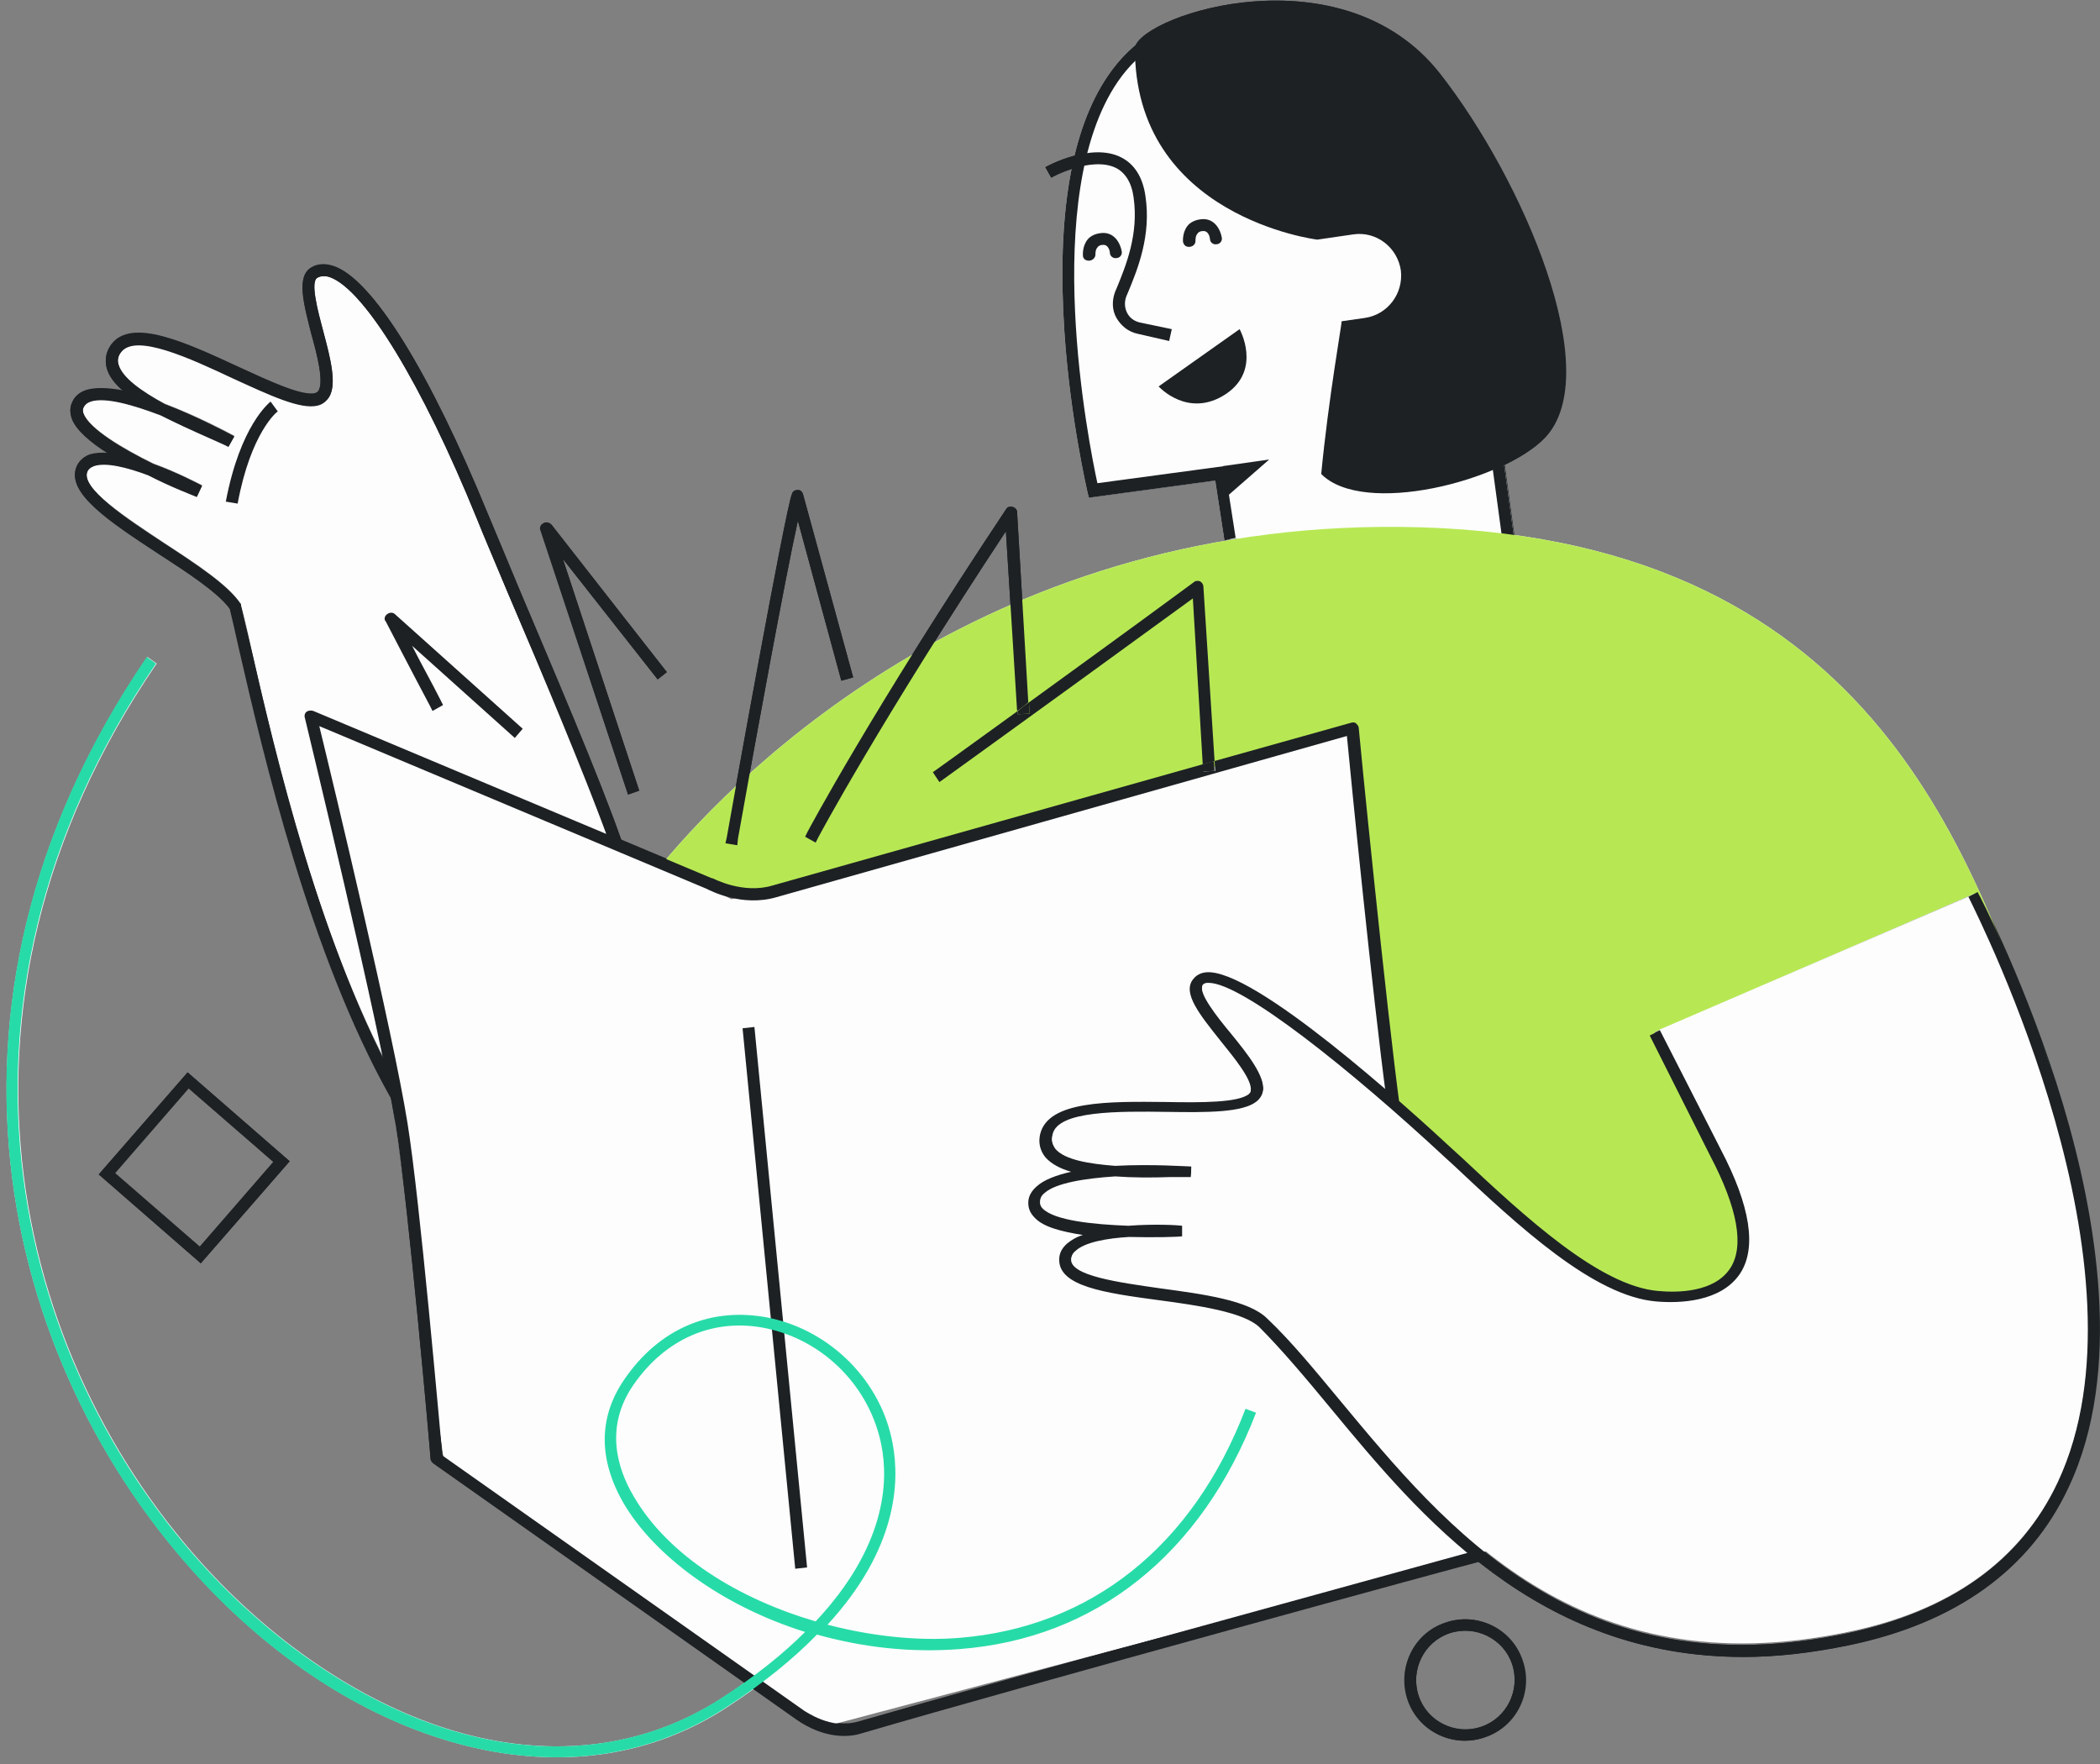 <?xml version="1.0" encoding="utf-8"?>
<!-- Generator: Adobe Illustrator 27.3.1, SVG Export Plug-In . SVG Version: 6.00 Build 0)  -->
<svg version="1.1" id="Ebene_1" xmlns="http://www.w3.org/2000/svg" xmlns:xlink="http://www.w3.org/1999/xlink" x="0px" y="0px"
	 viewBox="0 0 319 268" style="enable-background:new 0 0 319 268;" xml:space="preserve">
<rect x="0" y="0" width="319" height="268" fill="#808080" stroke="none"/>
<style type="text/css">
	.st0{fill:#1D2124;}
	.st1{fill:#FDFDFD;}
	.st2{fill:#B7E854;}
	.st3{fill:#27DBA8;}
</style>
<path class="st0" d="M186.1,82.1l-1.4-9.1l-19.2,2.6l-0.2-0.8c0-0.1-2.6-11-3.5-24.2c-1.2-17.8,1-30.9,6.6-39.1
	c3.6-5.3,8.7-8.5,15.1-9.3c10.5-1.4,19.3,0.5,26.1,5.6c5.4,4.1,12.2,12.5,14.4,29l0,0.4l6.1,44.5l-1.8,0.2l-6.1-44.9
	c-2.1-15.9-8.6-23.9-13.7-27.8c-6.4-4.9-14.7-6.7-24.8-5.3c-5.8,0.8-10.5,3.7-13.8,8.5c-11.9,17.4-4.4,55-3.1,61l19.3-2.6l1.7,10.9
	L186.1,82.1L186.1,82.1z"/>
<path class="st0" d="M185.9,70.8l7-1l-7.1,6.2L185.9,70.8z"/>
<path class="st1" d="M107.6,134.2c0,0,4.8,2.8,9.9,1.2l87.8-24.8c0,0,3.9,39.8,6.2,56.9c3.6,3.1,6.7,6,8.8,7.9
	c10.3,9.6,21.9,20.7,31.4,21.5c7.6,0.6,19.5-1.5,8.8-21.8l-9.2-18.3l48.5-21c0,0,7.9,14.9,13.3,34c-0.6-4-1.5-7.7-2.8-10.9
	c-10.8-25.8-23.7-76.7-94.5-78.8c-64.9-1.9-103.3,36.9-115.1,51L107.6,134.2L107.6,134.2z"/>
<path class="st0" d="M165.4,39.6c-0.5,0-0.9-0.3-0.9-0.8c0-0.1-0.1-1.4,0.7-2.4c0.3-0.4,1-0.9,2.1-1c2-0.2,2.9,1.6,3.1,2.8
	c0.1,0.5-0.3,1-0.8,1c-0.5,0.1-1-0.3-1-0.8c0-0.2-0.2-1.3-1.1-1.2c-0.4,0-0.7,0.2-0.8,0.4c-0.3,0.3-0.3,0.9-0.3,1.1
	C166.4,39.1,166,39.6,165.4,39.6C165.5,39.6,165.5,39.6,165.4,39.6L165.4,39.6z"/>
<path class="st0" d="M180.6,37.5c-0.5,0-0.8-0.3-0.9-0.8c0-0.1-0.1-1.4,0.7-2.4c0.3-0.4,1-0.9,2.1-1c2-0.2,2.9,1.6,3.1,2.8
	c0.1,0.5-0.3,1-0.8,1c-0.5,0.1-1-0.3-1-0.8c0-0.2-0.2-1.3-1.1-1.2c-0.4,0-0.7,0.2-0.8,0.4c-0.3,0.3-0.3,0.9-0.3,1.1
	C181.6,37,181.2,37.5,180.6,37.5C180.7,37.5,180.7,37.5,180.6,37.5L180.6,37.5z"/>
<path class="st0" d="M177.6,51.8l-4.8-1.1c-1.4-0.3-2.5-1.2-3.2-2.4c-0.7-1.2-0.7-2.7-0.2-4l0.3-0.7c1.3-3.2,3.3-8,2.5-13.6
	c-0.3-2.3-1.3-3.8-2.7-4.5c-3.7-1.8-9.8,1.4-9.8,1.5l-0.9-1.6c0.3-0.2,7-3.8,11.5-1.5c2,1,3.3,3,3.7,5.9c0.9,6-1.2,11.1-2.6,14.5
	l-0.3,0.7c-0.3,0.8-0.3,1.7,0.1,2.5c0.4,0.8,1.1,1.3,2,1.5l4.8,1.1L177.6,51.8L177.6,51.8z"/>
<path class="st0" d="M176,58.7l12.3-8.7c0,0,3.4,6.1-2,9.8C180.5,63.7,176,58.7,176,58.7L176,58.7z"/>
<path class="st0" d="M203.9,48.8l3.5-0.5c3.5-0.5,5.9-3.7,5.5-7.2c-0.5-3.5-3.7-6-7.2-5.5l-5.5,0.8c0,0-27.9-3.4-27.7-29.3
	c1.5-5,31.4-14.7,46.2,4c12.7,16.2,25.3,45.6,16,55.4c-6.3,6.6-27.5,12-33.9,5.5C201.8,60.5,203.9,48.8,203.9,48.8L203.9,48.8z"/>
<path class="st0" d="M59.4,166.7c-12.3-21.9-19.3-52-23-68.1c-0.5-2.3-1-4.4-1.4-6.1C33.1,90,28.5,87,24,84.1
	c-7.3-4.8-14.2-9.3-12.3-13.3c0.4-0.8,1.1-1.4,2-1.7c0.7-0.2,1.7-0.3,2.7-0.2c-2.7-1.7-4.9-3.6-5.5-5.3c-0.3-0.9-0.3-1.7,0.1-2.5
	c0.4-0.9,1.2-1.5,2.2-1.8c1.4-0.4,3.4-0.3,5.5,0.1c-1.3-1.1-2.2-2.3-2.5-3.5c-0.3-1.2-0.1-2.4,0.7-3.5c3.1-4.1,11.3-0.3,19.3,3.4
	c4.8,2.2,9.7,4.5,11.7,4c0.2-0.1,0.4-0.2,0.5-0.4c0.8-1.4-0.2-5.4-1.1-8.6c-1.2-4.7-2.3-8.8,0-10.1c1-0.6,2.2-0.6,3.4-0.2
	c5.9,2,14.6,16.1,23.4,37.6c1.1,2.6,2.8,6.7,4.8,11.5c5.1,12.1,12.2,28.6,15.6,38.4l-1.7,0.6c-3.4-9.7-10.4-26.2-15.6-38.3
	c-2-4.8-3.8-8.9-4.8-11.5c-8.3-20.4-17-34.7-22.3-36.6c-0.7-0.3-1.4-0.2-1.9,0.1c-1.1,0.6,0.1,5.1,0.9,8.1c1.1,4.1,2.1,8,0.9,10
	c-0.4,0.6-0.9,1.1-1.7,1.2c-2.6,0.7-7.4-1.6-12.9-4.1c-6.6-3.1-14.8-6.9-17-4c-0.5,0.6-0.6,1.3-0.4,1.9c0.5,2,3.6,4.1,7,6
	c5,1.9,9.6,4.4,10.6,4.9h0l-0.9,1.6c-0.5-0.3-1.5-0.7-2.8-1.3c-2.5-1.1-5.1-2.3-7.5-3.5c-4.2-1.6-8.4-2.8-10.6-2.1
	c-0.6,0.2-0.9,0.5-1.1,0.9c-0.1,0.2-0.2,0.5,0,1c0.9,2.3,5.9,5.3,10.6,7.6c3.6,1.3,6.8,3,7.4,3.3l-0.8,1.7c-0.7-0.3-3.9-1.5-7.4-3.3
	c-3.2-1.2-6.4-2-8.2-1.4c-0.5,0.2-0.8,0.4-1,0.8c-1.2,2.5,5.9,7.2,11.7,11c4.9,3.2,9.6,6.3,11.5,9.1l0.1,0.1l0,0.2
	c0.4,1.8,0.9,3.9,1.5,6.3c3.7,16,10.6,45.9,22.8,67.6L59.4,166.7L59.4,166.7z"/>
<path class="st0" d="M36.1,76.5l-1.8-0.3c2.2-11.6,6.6-15,6.8-15.2l1.1,1.5C42.1,62.5,38.1,65.7,36.1,76.5L36.1,76.5z"/>
<path class="st0" d="M114.6,156l-1.8,0.2l8,82.1l1.8-0.2L114.6,156z"/>
<path class="st0" d="M223.6,235.6c-7.9,2.2-70.4,19.3-93.2,25.9c-4.2,1.2-8.1-1.7-8.2-1.7l-55-38.8c-0.4-4.2-3.4-38.7-5.3-50.5
	c-2.2-13.8-11.3-51.7-13.4-60.3l58.8,24.7c0.6,0.3,5.4,2.8,10.6,1.3l86.7-24.5c0.6,6.4,3.9,39.4,6,55.1l2.1,1.7
	c-2.2-16.2-6.3-57.6-6.3-58c0-0.3-0.2-0.5-0.4-0.7c-0.2-0.2-0.5-0.2-0.8-0.1l-20.7,5.8l0.1,1.5l-1.8,0.1l-0.1-1.1l-65.3,18.4
	c-4.6,1.4-9.1-1.1-9.2-1.1c0,0-0.1,0-0.1,0l-60.5-25.4c-0.3-0.1-0.7-0.1-1,0.1c-0.3,0.2-0.4,0.6-0.3,0.9
	c0.1,0.5,11.3,46.5,13.8,61.9c2,12.4,5.3,50.3,5.3,50.7c0,0.3,0.2,0.5,0.4,0.7l55.3,39c0.2,0.1,3.2,2.4,7.1,2.4
	c0.9,0,1.8-0.1,2.7-0.4c24.2-7.1,93.3-26,94-26.1c0.3-0.1,0.5-0.2,0.6-0.5l-2-1.7C223.5,235.2,223.6,235.5,223.6,235.6L223.6,235.6z
	"/>
<path class="st0" d="M182.8,89.1c0-0.3-0.2-0.6-0.5-0.8c-0.3-0.1-0.7-0.1-0.9,0.1c-11,8.1-19.2,14-25.1,18.3l0.1,1.7l-1.8,0.1l0-0.5
	c-9.1,6.6-12.2,8.8-12.2,8.8l-0.7,0.5l1,1.5l0.7-0.5c0.1-0.1,8.4-6,37.8-27.4l1.5,25.2l1.8-0.5L182.8,89.1L182.8,89.1z"/>
<path class="st0" d="M184.5,117.1l-0.1-1.5l-1.8,0.5l0.1,1.1L184.5,117.1z"/>
<path class="st0" d="M154.5,77.8c0-0.4-0.3-0.7-0.7-0.8c-0.4-0.1-0.8,0-1,0.4c-20.3,30.5-30,48.7-30.1,48.9l-0.4,0.8l1.6,0.9
	l0.4-0.8c0.1-0.2,9.3-17.4,28.5-46.5l1.7,27.3c0.6-0.4,1.1-0.8,1.7-1.3L154.5,77.8L154.5,77.8z"/>
<path class="st0" d="M156.4,108.4l-0.1-1.7c-0.6,0.4-1.2,0.9-1.7,1.3l0,0.5L156.4,108.4z"/>
<path class="st0" d="M95.4,120.7l1.7-0.6L85.5,84.9l14.4,18.3l1.4-1.1L83.8,79.7c-0.3-0.3-0.8-0.5-1.2-0.2c-0.4,0.2-0.6,0.7-0.4,1.1
	L95.4,120.7L95.4,120.7z"/>
<path class="st0" d="M65.3,107.2l0.4,0.8l1.6-0.9l-0.4-0.8c-1.2-2.4-3-5.6-4.3-8.2l15.6,14l1.2-1.4L60,93.3c-0.3-0.3-0.8-0.3-1.2,0
	c-0.3,0.3-0.5,0.8-0.2,1.1C58.6,94.4,62.9,102.5,65.3,107.2L65.3,107.2z"/>
<path class="st0" d="M112.1,127.4c2.9-16.3,7.2-39.7,9.1-48.3l6.6,24.3l1.8-0.5L122,75.1c-0.1-0.4-0.4-0.7-0.8-0.7
	c-0.4,0-0.8,0.2-0.9,0.6c-1,2.4-9,47-9.9,52.1l-0.2,0.9l1.8,0.3L112.1,127.4L112.1,127.4z"/>
<path class="st0" d="M264.9,251.7c-31.4,0-49.2-21.5-62.6-37.7c-3.8-4.6-7.5-9-10.9-12.4c-2.4-2.3-9.3-3.3-15.3-4.1
	c-8.2-1.1-15.2-2.1-15.1-6.2c0-0.9,0.4-1.7,1.2-2.4c0.6-0.5,1.4-1,2.4-1.3c-3.2-0.5-6-1.2-7.3-2.6c-0.7-0.7-1-1.4-1-2.3
	c0-1,0.5-1.8,1.3-2.5c1.1-1,3-1.7,5.2-2.2c-1.7-0.5-3-1.2-3.9-2.2c-0.8-1-1.1-2.2-0.8-3.5c1.2-5.1,10.3-5,19.2-4.9
	c5.3,0.1,10.9,0.1,12.5-1.2c0.2-0.2,0.3-0.3,0.3-0.6c0.2-1.6-2.5-4.9-4.6-7.5c-3.1-3.9-5.8-7.2-4.2-9.3c0.3-0.4,0.9-1,2-1.1
	c7.2-0.7,30.7,20.6,37.7,27.1l1.1,1c9.8,9.2,21,19.5,29.8,20.3c3.1,0.3,8.6,0.2,11-3.4c2.2-3.3,1.2-9.1-3-17.1l-9.2-18.3l1.6-0.8
	l9.2,18.3c4.5,8.6,5.5,15,2.9,18.9c-2.8,4.3-9.1,4.5-12.7,4.2c-9.5-0.8-20.9-11.4-30.9-20.8l-1.1-1c-14.3-13.4-30.9-26.6-36-26.6
	c-0.1,0-0.2,0-0.2,0c-0.5,0-0.6,0.2-0.7,0.3c-0.7,1,2.2,4.7,4.2,7.1c2.7,3.3,5.2,6.5,5,8.8c-0.1,0.7-0.4,1.4-1,1.8
	c-2.1,1.7-7.5,1.6-13.6,1.6c-7.4-0.1-16.5-0.2-17.4,3.4c-0.2,0.8,0,1.4,0.4,2c1.4,1.7,5.2,2.3,9.1,2.6c5.6-0.3,11,0.1,11.6,0.1
	c0,0,0,0,0,0l-0.1,1.8c-0.6,0-1.7,0-3.1,0c-2.8,0-5.7,0.1-8.4-0.1c-4.5,0.2-8.9,0.9-10.7,2.5c-0.4,0.4-0.7,0.8-0.7,1.3
	c0,0.2,0,0.5,0.4,0.9c1.8,1.8,7.6,2.4,13,2.6c3.9-0.3,7.5-0.1,8.2,0v1.8c-0.8,0-4.2,0.2-8.2,0.1c-3.4,0.2-6.7,0.9-8.1,2.1
	c-0.4,0.3-0.6,0.7-0.6,1.1c-0.1,2.5,7.2,3.5,13.5,4.4c6.6,0.9,13.5,1.8,16.3,4.6c3.6,3.4,7.2,7.8,11.1,12.5
	c16.2,19.5,36.3,43.9,77,35.3c15.6-3.3,26.4-11,31.9-22.8c15.5-33-13.4-88.3-13.7-88.9l1.6-0.9c0.1,0.1,7.5,14.3,12.9,32.3
	c5,16.8,9.2,40.5,0.8,58.2c-5.8,12.4-17,20.5-33.2,23.9C275.2,251.1,269.8,251.7,264.9,251.7L264.9,251.7z"/>
<path class="st1" d="M22.4,99.8l1.4,1c-36,52.7-21.1,108.2,9.8,139.8c11.3,11.5,24.7,19.7,37.8,23c14,3.5,27.2,1.5,38.2-5.6
	c5.3-3.4,9.5-6.8,12.8-10.1c-12.8-4-23-11.7-27.6-19.6c-3.8-6.6-3.8-13,0.1-18.7c5.3-7.8,13.3-11.2,22.1-9.4c9.4,2,17,9.7,18.7,19.1
	c1.1,5.8,0.7,16-9.9,27.5c6.9,1.8,13.9,2.5,20,2c20-1.6,35.5-13.9,43.5-34.8l1.6,0.6c-8.3,21.5-24.3,34.3-45,35.9
	c-7.6,0.6-14.9-0.3-21.7-2.2c-3.5,3.6-8,7.3-13.7,11c-11.4,7.5-25.1,9.5-39.6,5.9c-13.6-3.4-27-11.5-38.6-23.4
	C1,209.7-14.3,153.4,22.4,99.8L22.4,99.8z M123.9,246.3c10.6-11.3,11.1-21.1,10-26.7c-1.7-8.8-8.6-15.9-17.4-17.8
	c-8-1.7-15.4,1.5-20.3,8.6c-4.4,6.4-2.4,12.7,0,16.8C101.5,236.4,112.4,242.9,123.9,246.3z"/>
<path class="st0" d="M219.6,246.5c4.8-1.7,10.1,0.9,11.7,5.7c1.7,4.8-0.9,10.1-5.7,11.7c-4.8,1.7-10.1-0.9-11.7-5.7
	C212.2,253.4,214.8,248.1,219.6,246.5z M225,262.3c3.9-1.3,6-5.6,4.7-9.5c-1.3-3.9-5.6-6-9.5-4.7c-3.9,1.3-6,5.6-4.7,9.5
	C216.8,261.5,221.1,263.6,225,262.3z"/>
<path class="st0" d="M28.5,162.9L44,176.4l-13.5,15.5L15,178.4L28.5,162.9z M41.6,176.5l-12.9-11.2l-11.2,12.9l12.9,11.2L41.6,176.5
	z"/>
<path class="st1" d="M38.1,98.2c-0.5-2.4-1-4.5-1.5-6.3l0-0.2l-0.1-0.1c-1.9-2.8-6.6-5.9-11.5-9.1c-5.7-3.8-12.9-8.4-11.7-11
	c0.2-0.4,0.5-0.6,1-0.8c1.8-0.6,5,0.2,8.2,1.4c3.5,1.7,6.6,3,7.4,3.3l0.8-1.7c-0.6-0.3-3.8-2-7.4-3.3c-4.7-2.3-9.7-5.3-10.6-7.6
	c-0.2-0.5-0.1-0.8,0-1c0.2-0.4,0.6-0.7,1.1-0.9c2.2-0.7,6.4,0.5,10.6,2.1c2.3,1.2,4.9,2.4,7.5,3.5c1.3,0.5,2.3,1,2.8,1.3l0.9-1.6
	c0,0,0,0,0,0c-0.9-0.5-5.6-3-10.6-4.9c-3.4-1.8-6.4-3.9-7-6c-0.2-0.7,0-1.3,0.4-1.9c2.2-2.9,10.4,0.9,17,4
	c5.5,2.6,10.3,4.8,12.9,4.1c0.7-0.2,1.3-0.6,1.7-1.2c1.2-2,0.2-5.9-0.9-10c-0.8-3-2-7.5-0.9-8.1c0.5-0.3,1.2-0.3,1.9-0.1
	c5.2,1.8,14,16.2,22.3,36.6c1.1,2.6,2.8,6.7,4.8,11.5c4.9,11.5,11.4,27,15,36.8l18.9,9.6l94.5-26.6l22.6,125l-103,27.3l-57.8-40.6
	l-8.6-60C47.8,140.6,41.5,113.3,38.1,98.2L38.1,98.2z"/>
<path class="st1" d="M186,82.1l-1.4-9.1l-19.2,2.6l-0.2-0.8c0-0.1-2.6-11-3.5-24.2c-1.2-17.8,1-30.9,6.6-39.1
	c3.6-5.3,8.7-8.5,15.1-9.3c10.5-1.4,19.3,0.5,26.1,5.6c5.4,4.1,12.2,12.5,14.4,29l0,0.4l6.1,44.5l-1.8,0.2l-40.5-0.1L186,82.1
	L186,82.1z"/>
<path class="st0" d="M186,82.1l-1.4-9.1l-19.2,2.6l-0.2-0.8c0-0.1-2.6-11-3.5-24.2c-1.2-17.8,1-30.9,6.6-39.1
	c3.6-5.3,8.7-8.5,15.1-9.3c10.5-1.4,19.3,0.5,26.1,5.6c5.4,4.1,12.2,12.5,14.4,29l0,0.4l6.1,44.5l-1.8,0.2l-6.1-44.9
	c-2.1-15.9-8.6-23.9-13.7-27.8c-6.4-4.9-14.7-6.7-24.8-5.3c-5.8,0.8-10.5,3.7-13.8,8.5c-11.9,17.4-4.4,55-3.1,61l19.3-2.6l1.7,10.9
	L186,82.1L186,82.1z"/>
<path class="st0" d="M185.8,70.8l7-1l-7.1,6.2L185.8,70.8z"/>
<path class="st2" d="M107.6,134.2c0,0,4.8,2.8,9.9,1.2l87.8-24.8c0,0,3.9,39.8,6.2,56.9c3.6,3.1,6.7,6,8.8,7.9
	c10.3,9.6,21.9,20.7,31.4,21.5c7.6,0.6,19.5-1.5,8.8-21.8l-9.2-18.3l48.5-21c0,0,7.9,14.9,13.3,34c-0.6-4-1.5-7.7-2.8-10.9
	c-10.8-25.8-23.7-76.7-94.5-78.8c-64.9-1.9-103.3,36.9-115.1,51L107.6,134.2L107.6,134.2z"/>
<path class="st0" d="M165.4,39.6c-0.5,0-0.9-0.3-0.9-0.8c0-0.1-0.1-1.4,0.7-2.4c0.3-0.4,1-0.9,2.1-1c2-0.2,2.9,1.6,3.1,2.8
	c0.1,0.5-0.3,1-0.8,1c-0.5,0.1-1-0.3-1-0.8c0-0.2-0.2-1.3-1.1-1.2c-0.4,0-0.7,0.2-0.8,0.4c-0.3,0.3-0.3,0.9-0.3,1.1
	C166.4,39.1,166,39.6,165.4,39.6C165.5,39.6,165.4,39.6,165.4,39.6L165.4,39.6z"/>
<path class="st0" d="M180.6,37.5c-0.5,0-0.8-0.3-0.9-0.8c0-0.1-0.1-1.4,0.7-2.4c0.3-0.4,1-0.9,2.1-1c2-0.2,2.9,1.6,3.1,2.8
	c0.1,0.5-0.3,1-0.8,1c-0.5,0.1-1-0.3-1-0.8c0-0.2-0.2-1.3-1.1-1.2c-0.4,0-0.7,0.2-0.8,0.4c-0.3,0.3-0.3,0.9-0.3,1.1
	C181.6,37.1,181.2,37.5,180.6,37.5C180.7,37.6,180.6,37.6,180.6,37.5L180.6,37.5z"/>
<path class="st0" d="M177.6,51.8l-4.8-1.1c-1.4-0.3-2.5-1.2-3.2-2.4c-0.7-1.2-0.7-2.7-0.2-4l0.3-0.7c1.3-3.2,3.3-8,2.5-13.6
	c-0.3-2.3-1.3-3.8-2.7-4.5c-3.7-1.8-9.8,1.4-9.8,1.5l-0.9-1.6c0.3-0.2,7-3.8,11.5-1.5c2,1,3.3,3,3.7,5.9c0.9,6-1.2,11.1-2.6,14.5
	l-0.3,0.7c-0.3,0.8-0.3,1.7,0.1,2.5c0.4,0.8,1.1,1.3,2,1.5L178,50L177.6,51.8L177.6,51.8z"/>
<path class="st0" d="M176,58.7l12.3-8.7c0,0,3.4,6.1-2,9.8C180.5,63.7,176,58.7,176,58.7L176,58.7z"/>
<path class="st0" d="M203.8,48.8l3.5-0.5c3.5-0.5,5.9-3.7,5.5-7.2c-0.5-3.5-3.7-6-7.2-5.5l-5.5,0.8c0,0-27.9-3.4-27.7-29.3
	c1.5-5,31.4-14.7,46.2,4c12.7,16.2,25.3,45.6,16,55.4c-6.3,6.6-27.5,12-33.9,5.5C201.8,60.5,203.9,48.8,203.8,48.8L203.8,48.8z"/>
<path class="st0" d="M59.3,166.7c-12.3-21.9-19.3-52-23-68.1c-0.5-2.3-1-4.4-1.4-6.1c-1.8-2.5-6.4-5.5-10.9-8.5
	c-7.3-4.8-14.2-9.3-12.3-13.3c0.4-0.8,1.1-1.4,2-1.7c0.7-0.2,1.7-0.3,2.7-0.2c-2.7-1.7-4.9-3.6-5.5-5.3c-0.3-0.9-0.3-1.7,0.1-2.5
	c0.4-0.9,1.2-1.5,2.2-1.8c1.4-0.4,3.4-0.3,5.5,0.1c-1.3-1.1-2.2-2.3-2.5-3.5c-0.3-1.2-0.1-2.4,0.7-3.5c3.1-4.1,11.3-0.3,19.3,3.4
	c4.8,2.2,9.7,4.5,11.7,4c0.2-0.1,0.4-0.2,0.5-0.4c0.8-1.4-0.2-5.4-1.1-8.6c-1.2-4.7-2.3-8.8,0-10.1c1-0.6,2.2-0.6,3.4-0.2
	c5.9,2,14.6,16.1,23.4,37.6c1.1,2.6,2.8,6.7,4.8,11.5c5.1,12.1,12.2,28.6,15.6,38.4l-1.7,0.6c-3.4-9.7-10.4-26.2-15.6-38.3
	c-2-4.8-3.8-8.9-4.8-11.5c-8.3-20.4-17-34.7-22.3-36.6c-0.7-0.3-1.4-0.2-1.9,0.1c-1.1,0.6,0.1,5.1,0.9,8.1c1.1,4.1,2.1,8,0.9,10
	c-0.4,0.6-0.9,1.1-1.7,1.3c-2.6,0.7-7.4-1.6-12.9-4.1c-6.6-3.1-14.8-6.9-17-4c-0.5,0.6-0.6,1.3-0.4,1.9c0.5,2,3.6,4.1,7,6
	c5,1.9,9.6,4.4,10.6,4.9h0l-0.9,1.6c-0.5-0.3-1.5-0.7-2.8-1.3c-2.5-1.1-5.1-2.3-7.5-3.5c-4.2-1.6-8.4-2.8-10.6-2.1
	c-0.6,0.2-0.9,0.5-1.1,0.9c-0.1,0.2-0.2,0.5,0,1c0.9,2.3,5.9,5.3,10.6,7.6c3.6,1.3,6.8,3,7.4,3.3l-0.8,1.7c-0.7-0.3-3.9-1.5-7.4-3.3
	c-3.2-1.2-6.4-2-8.2-1.4c-0.5,0.2-0.8,0.4-1,0.8c-1.2,2.5,5.9,7.2,11.7,11c4.9,3.2,9.6,6.3,11.5,9.1l0.1,0.1l0,0.2
	c0.4,1.8,0.9,3.9,1.5,6.3c3.7,16,10.6,45.9,22.8,67.6L59.3,166.7L59.3,166.7z"/>
<path class="st0" d="M36.1,76.5l-1.8-0.3c2.2-11.6,6.6-15,6.8-15.2l1.1,1.5C42.1,62.5,38.1,65.7,36.1,76.5L36.1,76.5z"/>
<path class="st0" d="M114.6,156l-1.8,0.2l8,82.1l1.8-0.2L114.6,156z"/>
<path class="st0" d="M223.6,235.7c-7.9,2.2-70.4,19.3-93.2,25.9c-4.2,1.2-8.1-1.7-8.2-1.7l-55-38.8c-0.4-4.2-3.4-38.7-5.3-50.5
	c-2.2-13.8-11.3-51.7-13.4-60.3l58.8,24.7c0.6,0.3,5.4,2.8,10.6,1.3l86.7-24.5c0.6,6.4,3.9,39.4,6,55.1l2.1,1.7
	c-2.2-16.2-6.3-57.6-6.3-58c0-0.3-0.2-0.5-0.4-0.7c-0.2-0.2-0.5-0.2-0.8-0.1l-20.7,5.8l0.1,1.5l-1.8,0.1l-0.1-1.1l-65.3,18.4
	c-4.6,1.4-9.1-1.1-9.2-1.1c0,0-0.1,0-0.1,0l-60.5-25.4c-0.3-0.1-0.7-0.1-1,0.1c-0.3,0.2-0.4,0.6-0.3,0.9
	c0.1,0.5,11.3,46.5,13.8,61.9c2,12.4,5.3,50.3,5.3,50.7c0,0.3,0.2,0.5,0.4,0.7l55.3,39c0.2,0.1,3.2,2.4,7.1,2.4
	c0.9,0,1.8-0.1,2.7-0.4c24.2-7.1,93.3-26,94-26.1c0.3-0.1,0.5-0.2,0.6-0.5l-2-1.7C223.5,235.2,223.5,235.5,223.6,235.7L223.6,235.7z
	"/>
<path class="st0" d="M182.8,89.1c0-0.3-0.2-0.6-0.5-0.8c-0.3-0.1-0.7-0.1-0.9,0.1c-11,8.1-19.2,14-25.1,18.3l0.1,1.7l-1.8,0.1l0-0.5
	c-9.1,6.6-12.2,8.8-12.2,8.8l-0.7,0.5l1,1.5l0.7-0.5c0.1-0.1,8.4-6,37.8-27.4l1.5,25.2l1.8-0.5L182.8,89.1L182.8,89.1z"/>
<path class="st0" d="M184.5,117.1l-0.1-1.5l-1.8,0.5l0.1,1.1L184.5,117.1z"/>
<path class="st0" d="M154.5,77.8c0-0.4-0.3-0.7-0.7-0.8c-0.4-0.1-0.8,0-1,0.4c-20.3,30.5-30,48.7-30.1,48.9l-0.4,0.8l1.6,0.9
	l0.4-0.8c0.1-0.2,9.3-17.4,28.5-46.5l1.7,27.3c0.6-0.4,1.1-0.8,1.7-1.3L154.5,77.8L154.5,77.8z"/>
<path class="st0" d="M156.4,108.4l-0.1-1.7c-0.6,0.4-1.2,0.9-1.7,1.3l0,0.5L156.4,108.4z"/>
<path class="st0" d="M95.4,120.7l1.7-0.6L85.5,84.9l14.4,18.3l1.4-1.1L83.7,79.7c-0.3-0.3-0.8-0.5-1.2-0.2c-0.4,0.2-0.6,0.7-0.4,1.1
	L95.4,120.7L95.4,120.7z"/>
<path class="st0" d="M65.3,107.2l0.4,0.8l1.6-0.9l-0.4-0.8c-1.2-2.4-3-5.6-4.3-8.2l15.6,14l1.2-1.4L60,93.3c-0.3-0.3-0.8-0.3-1.2,0
	s-0.5,0.8-0.2,1.1C58.6,94.4,62.8,102.5,65.3,107.2L65.3,107.2z"/>
<path class="st0" d="M112.1,127.4c2.9-16.3,7.2-39.7,9.1-48.3l6.6,24.3l1.8-0.5L122,75.2c-0.1-0.4-0.4-0.7-0.8-0.7
	c-0.4,0-0.8,0.2-0.9,0.6c-1,2.4-9,47-9.9,52.1l-0.2,0.9l1.8,0.3L112.1,127.4L112.1,127.4z"/>
<path class="st0" d="M264.8,251.7c-31.4,0-49.2-21.5-62.6-37.7c-3.8-4.6-7.5-9-10.9-12.4c-2.4-2.3-9.3-3.3-15.3-4.1
	c-8.2-1.1-15.2-2.1-15.1-6.2c0-0.9,0.4-1.7,1.2-2.4c0.6-0.5,1.4-1,2.4-1.3c-3.2-0.5-6-1.2-7.3-2.6c-0.7-0.7-1-1.4-1-2.3
	c0-1,0.5-1.8,1.3-2.5c1.1-1,3-1.7,5.2-2.2c-1.7-0.5-3-1.2-3.9-2.2c-0.8-1-1.1-2.2-0.8-3.5c1.2-5.1,10.3-5,19.2-4.9
	c5.3,0.1,10.9,0.1,12.5-1.2c0.2-0.2,0.3-0.3,0.3-0.6c0.2-1.6-2.5-4.9-4.6-7.5c-3.1-3.9-5.8-7.2-4.2-9.3c0.3-0.4,0.9-1,2-1.1
	c7.2-0.7,30.7,20.6,37.7,27.1l1.1,1c9.8,9.2,21,19.5,29.8,20.3c3.1,0.3,8.6,0.2,11-3.4c2.2-3.3,1.2-9.1-3-17.1l-9.2-18.3l1.6-0.8
	l9.2,18.3c4.5,8.6,5.5,15,2.9,18.9c-2.8,4.3-9.1,4.5-12.7,4.2c-9.5-0.8-20.9-11.4-30.9-20.8l-1.1-1c-14.3-13.4-30.9-26.6-36-26.6
	c-0.1,0-0.2,0-0.2,0c-0.5,0-0.6,0.2-0.7,0.3c-0.7,1,2.2,4.7,4.2,7.1c2.7,3.3,5.2,6.5,5,8.8c-0.1,0.7-0.4,1.4-1,1.8
	c-2.1,1.7-7.5,1.6-13.6,1.6c-7.4-0.1-16.5-0.2-17.4,3.4c-0.2,0.8,0,1.4,0.4,2c1.4,1.7,5.2,2.3,9.1,2.6c5.6-0.3,11,0.1,11.6,0.1
	c0,0,0,0,0,0l-0.1,1.8c-0.6,0-1.7,0-3.1,0c-2.8,0-5.7,0.1-8.4-0.1c-4.5,0.2-8.9,0.9-10.7,2.5c-0.4,0.4-0.7,0.8-0.7,1.3
	c0,0.2,0,0.5,0.4,0.9c1.8,1.8,7.6,2.4,13,2.6c3.9-0.3,7.5-0.1,8.2,0v1.8c-0.8,0-4.2,0.2-8.2,0.1c-3.4,0.2-6.7,0.9-8.1,2.1
	c-0.4,0.3-0.6,0.7-0.6,1.1c-0.1,2.5,7.2,3.5,13.5,4.4c6.6,0.9,13.5,1.8,16.3,4.6c3.6,3.4,7.2,7.8,11.1,12.5
	c16.2,19.5,36.3,43.9,77,35.3c15.6-3.3,26.4-11,31.9-22.8c15.5-33-13.4-88.3-13.7-88.9l1.6-0.9c0.1,0.1,7.5,14.3,12.9,32.3
	c5,16.8,9.2,40.5,0.8,58.2c-5.8,12.4-17,20.5-33.2,23.9C275.2,251.1,269.8,251.7,264.8,251.7L264.8,251.7z"/>
<path class="st3" d="M22.3,99.8l1.4,1c-36,52.7-21.1,108.2,9.8,139.8c11.3,11.5,24.7,19.7,37.8,23c14,3.5,27.2,1.5,38.2-5.6
	c5.3-3.4,9.5-6.8,12.8-10.1c-12.8-4-23-11.7-27.6-19.6c-3.8-6.6-3.8-13,0.1-18.7c5.3-7.8,13.3-11.2,22.1-9.4c9.4,2,17,9.7,18.7,19.1
	c1.1,5.8,0.7,16-9.9,27.5c6.9,1.8,13.9,2.5,20,2c20-1.6,35.5-13.9,43.5-34.8l1.6,0.6c-8.3,21.5-24.3,34.3-45,35.9
	c-7.6,0.6-14.9-0.3-21.7-2.2c-3.5,3.6-8,7.3-13.7,11c-11.4,7.5-25.1,9.5-39.6,5.9c-13.6-3.4-27-11.5-38.6-23.4
	C1,209.7-14.3,153.4,22.3,99.8z M123.9,246.3c10.6-11.3,11.1-21.1,10-26.7c-1.7-8.8-8.6-15.9-17.4-17.8c-8-1.7-15.4,1.5-20.3,8.6
	c-4.4,6.4-2.4,12.7,0,16.8C101.5,236.4,112.3,242.9,123.9,246.3z"/>
<path class="st0" d="M219.5,246.5c4.8-1.7,10.1,0.9,11.7,5.7s-0.9,10.1-5.7,11.7c-4.8,1.7-10.1-0.9-11.7-5.7
	C212.2,253.4,214.7,248.1,219.5,246.5z M225,262.3c3.9-1.3,6-5.6,4.7-9.5c-1.3-3.9-5.6-6-9.5-4.7c-3.9,1.3-6,5.6-4.7,9.5
	C216.8,261.6,221.1,263.7,225,262.3z"/>
<path class="st0" d="M28.5,162.9L44,176.4l-13.5,15.5L15,178.4L28.5,162.9z M41.5,176.5l-12.9-11.2l-11.2,12.9l12.9,11.2L41.5,176.5
	z"/>
<path class="st1" d="M312.6,225.1c-5.6,11.9-16.3,19.6-31.9,22.8c-40.8,8.5-60.9-15.8-77-35.3c-3.9-4.7-7.5-9.1-11.1-12.5
	c-2.9-2.8-9.7-3.7-16.3-4.6c-6.4-0.9-13.6-1.9-13.5-4.4c0-0.4,0.2-0.8,0.6-1.1c1.4-1.3,4.7-1.9,8.1-2.1c4,0.1,7.4,0,8.1-0.1V186
	c-0.7,0-4.3-0.2-8.2,0c-5.3-0.2-11.2-0.8-13-2.6c-0.4-0.4-0.4-0.7-0.4-0.9c0-0.5,0.2-0.9,0.7-1.3c1.7-1.5,6.1-2.2,10.7-2.5
	c2.7,0.2,5.6,0.2,8.4,0.1c1.4,0,2.5,0,3.1,0l0.1-1.8c0,0,0,0,0,0c-0.5,0-6-0.4-11.6-0.1c-3.9-0.2-7.8-0.9-9.1-2.6
	c-0.5-0.5-0.6-1.2-0.4-2c0.8-3.6,10-3.5,17.4-3.4c6.2,0.1,11.5,0.1,13.6-1.6c0.6-0.5,0.9-1.1,1-1.8c0.2-2.4-2.3-5.5-5-8.8
	c-2-2.4-4.9-6.1-4.2-7.1c0.1-0.1,0.3-0.3,0.7-0.3c0.1,0,0.2,0,0.2,0c5.1,0,21.7,13.3,36,26.6l1.1,1c10,9.4,21.4,20,30.9,20.8
	c3.5,0.3,9.8,0.1,12.7-4.2c2.6-3.9,1.6-10.3-2.9-18.9l-9.3-18.2l46.9-20.2C300.9,140.1,327.6,193.1,312.6,225.1L312.6,225.1z"/>
</svg>
